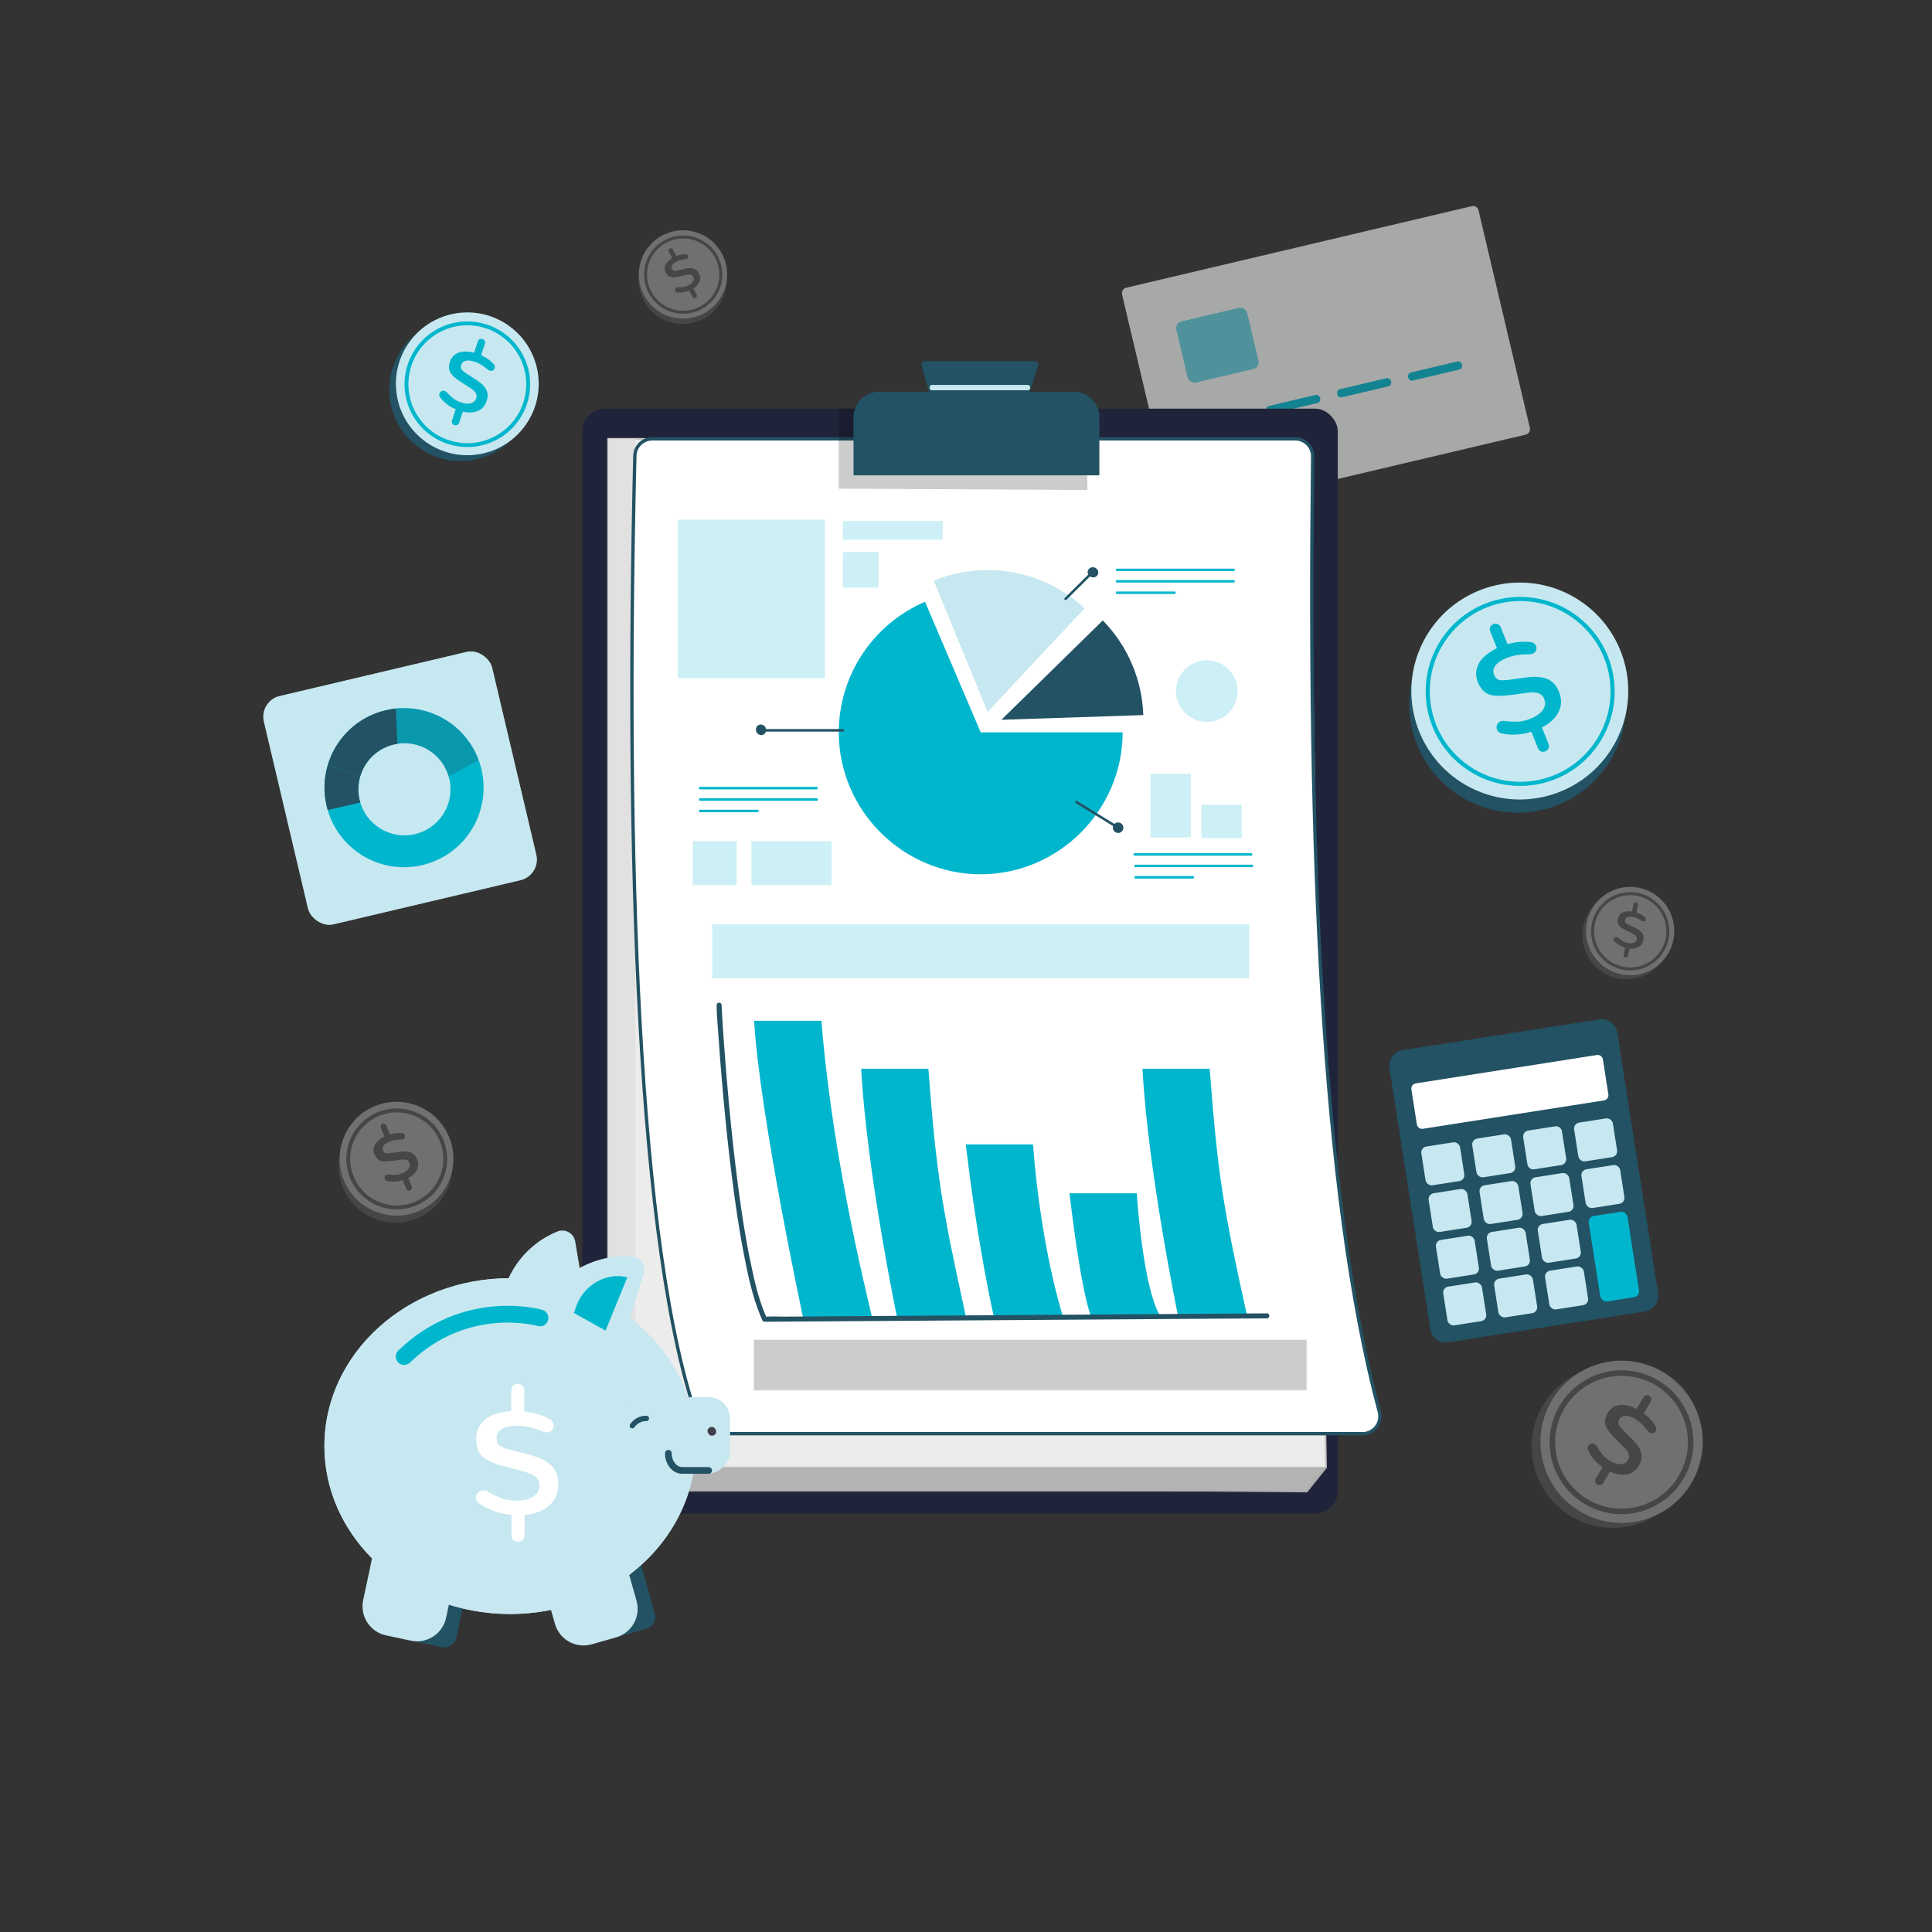 <?xml version="1.0" encoding="UTF-8"?>
<svg id="Layer_1" xmlns="http://www.w3.org/2000/svg" viewBox="0 0 1080 1080">
  <rect x="0" y="0" width="1080" height="1080" fill="#333333" stroke="none"/>
  <defs>
    <style>
      .cls-1, .cls-2, .cls-3, .cls-4, .cls-5 {
        opacity: .2;
      }

      .cls-1, .cls-6, .cls-4, .cls-7 {
        fill: #00b6cd;
      }

      .cls-1, .cls-5 {
        isolation: isolate;
      }

      .cls-2, .cls-8, .cls-9, .cls-10, .cls-11, .cls-12, .cls-13, .cls-14, .cls-15, .cls-16, .cls-5 {
        stroke-miterlimit: 10;
      }

      .cls-2, .cls-10, .cls-15, .cls-16 {
        stroke: #727373;
      }

      .cls-17 {
        opacity: .7;
      }

      .cls-17, .cls-18 {
        fill: #c7e8f0;
      }

      .cls-19 {
        fill: #20243b;
      }

      .cls-8 {
        stroke-width: 3.75px;
      }

      .cls-8, .cls-9 {
        stroke: #225264;
      }

      .cls-8, .cls-11 {
        stroke-linecap: round;
      }

      .cls-8, .cls-11, .cls-12, .cls-13 {
        fill: none;
      }

      .cls-20 {
        fill: #f1f2f2;
      }

      .cls-21 {
        fill: #727373;
      }

      .cls-9 {
        stroke-width: 1.86px;
      }

      .cls-9, .cls-22, .cls-10, .cls-15, .cls-16 {
        fill: #fff;
      }

      .cls-23 {
        opacity: .3;
      }

      .cls-23, .cls-24 {
        fill: #225264;
      }

      .cls-10 {
        stroke-width: 3.09px;
      }

      .cls-11 {
        stroke-width: 9.38px;
      }

      .cls-11, .cls-12, .cls-13 {
        stroke: #00b6cd;
      }

      .cls-12 {
        stroke-width: 2.16px;
      }

      .cls-13 {
        stroke-width: 2.3px;
      }

      .cls-25 {
        fill: #423e49;
      }

      .cls-26 {
        opacity: .61;
      }

      .cls-27 {
        opacity: .3;
      }

      .cls-28 {
        fill: #e1e1e1;
      }

      .cls-14 {
        fill: #ececec;
      }

      .cls-14, .cls-5 {
        stroke: #c4c4c4;
      }

      .cls-15 {
        stroke-width: 2.17px;
      }

      .cls-7 {
        opacity: .6;
      }

      .cls-16 {
        stroke-width: 1.68px;
      }
    </style>
  </defs>
  <g class="cls-26">
    <path class="cls-20" d="M852.9,242.95l-193.22,45.6c-1.67.39-3.34-.64-3.73-2.31l-28.72-121.67c-.39-1.67.64-3.34,2.31-3.73l193.22-45.6c1.67-.39,3.34.64,3.73,2.31l28.72,121.67c.39,1.67-.64,3.34-2.31,3.73Z"/>
    <rect class="cls-7" x="660.2" y="175.41" width="40.69" height="35.13" rx="3.83" ry="3.83" transform="translate(-26.13 161.49) rotate(-13.28)"/>
    <path class="cls-6" d="M670.92,240.78c8.58-2.03,17.17-4.05,25.75-6.08,2.92-.69,1.85-5.23-1.07-4.54-8.58,2.03-17.17,4.05-25.75,6.08-2.92.69-1.85,5.23,1.07,4.54h0Z"/>
    <path class="cls-6" d="M710.57,231.42c8.58-2.03,17.17-4.05,25.75-6.08,2.92-.69,1.85-5.23-1.07-4.54-8.58,2.03-17.17,4.05-25.75,6.08-2.92.69-1.85,5.23,1.07,4.54h0Z"/>
    <path class="cls-6" d="M750.22,222.07c8.58-2.03,17.17-4.05,25.75-6.08,2.92-.69,1.85-5.23-1.07-4.54-8.58,2.03-17.17,4.05-25.75,6.08-2.92.69-1.85,5.23,1.07,4.54h0Z"/>
    <path class="cls-6" d="M789.87,212.71c8.58-2.03,17.17-4.05,25.75-6.08,2.92-.69,1.85-5.23-1.07-4.54-8.58,2.03-17.17,4.05-25.75,6.08-2.92.69-1.85,5.23,1.07,4.54h0Z"/>
  </g>
  <rect class="cls-19" x="325.52" y="228.45" width="422.31" height="617.67" rx="12.57" ry="12.57"/>
  <polygon class="cls-14" points="358.57 245.32 339.96 245.32 339.96 830.42 730.44 833.74 741.22 820.32 731.77 268.39 358.57 245.32"/>
  <polygon class="cls-28" points="741.22 820.32 355.13 820.32 355.13 245.32 339.96 245.32 339.96 833.74 730.44 833.74 741.22 820.32"/>
  <polygon class="cls-2" points="339.96 833.74 355.13 820.32 741.22 820.32 730.44 833.74 339.96 833.74"/>
  <path class="cls-9" d="M761.66,801.44h-361.98c-4.09,0-7.75-2.55-9.14-6.4-34.52-95.21-40.99-319.98-35.65-540.24.13-5.27,4.45-9.48,9.72-9.48h359.46c5.42,0,9.78,4.43,9.72,9.85-2.65,216.89,4.52,411.86,37.27,534.07,1.65,6.16-3.02,12.21-9.4,12.21Z"/>
  <rect class="cls-5" x="421.56" y="749.08" width="308.77" height="27.96"/>
  <rect class="cls-4" x="378.94" y="290.48" width="82.22" height="88.62"/>
  <path class="cls-6" d="M448.97,736.72s-24.27-112.9-27.4-166.1h37.58c4.42,53.63,14.65,108.88,28.19,165.05l-38.36,1.05Z"/>
  <path class="cls-6" d="M501.51,736.72s-16.97-81.29-20.11-139.3h37.58c4.42,58.47,7.35,76.91,20.89,138.15l-38.36,1.15Z"/>
  <path class="cls-6" d="M658.76,736.72s-16.97-81.29-20.11-139.3h37.58c4.42,58.47,7.35,76.91,20.89,138.15l-38.36,1.15Z"/>
  <path class="cls-6" d="M555.73,736.72s-8.74-36.86-15.85-97h37.58c4.42,58.47,16.63,95.85,16.63,95.85l-38.36,1.15Z"/>
  <path class="cls-6" d="M610.24,736.72s-5.28-9.51-12.38-69.65h37.58c4.42,58.47,13.16,68.5,13.16,68.5l-38.36,1.15Z"/>
  <path class="cls-24" d="M400.6,561.87c.01,5.29.56,10.63.92,15.9.79,11.7,1.73,23.4,2.79,35.08,1.35,14.95,2.91,29.88,4.79,44.77,1.86,14.73,3.98,29.44,6.82,44.02,2.2,11.27,4.64,22.77,8.97,33.45.42,1.04.86,2.07,1.33,3.09.2.43.75.69,1.21.69,2.51-.02,5.02-.03,7.52-.05,6.82-.05,13.65-.09,20.47-.14,10.05-.07,20.1-.14,30.15-.2,12.3-.08,24.61-.17,36.91-.25,13.48-.09,26.96-.18,40.44-.27l40.66-.28c12.68-.09,25.37-.17,38.05-.26,10.68-.07,21.36-.14,32.04-.22,7.71-.05,15.42-.1,23.13-.16,3.64-.02,7.29.03,10.93-.07.16,0,.32,0,.48,0,1.8-.01,1.8-2.81,0-2.79-2.51.02-5.02.03-7.52.05-6.82.05-13.65.09-20.47.14-10.05.07-20.1.14-30.15.2-12.3.08-24.61.17-36.91.25-13.48.09-26.96.18-40.44.27-13.55.09-27.11.18-40.66.28-12.68.09-25.37.17-38.05.26-10.68.07-21.36.14-32.04.22-7.71.05-15.42.1-23.13.16-3.6.02-7.34-.25-10.93.07-.16.01-.32,0-.48,0l1.21.69c-4.54-9.86-6.92-20.81-9.12-31.38-2.96-14.26-5.14-28.68-7.03-43.12s-3.55-29.75-4.95-44.66c-1.14-12.2-2.15-24.41-3.01-36.64-.43-6.17-.83-12.35-1.13-18.52,0-.19-.01-.38-.01-.57,0-1.8-2.8-1.8-2.79,0h0Z"/>
  <rect class="cls-1" x="471.18" y="291.28" width="55.79" height="10.46"/>
  <rect class="cls-1" x="471.18" y="308.59" width="19.94" height="19.94"/>
  <path class="cls-6" d="M548.22,409.39h79.34c0,43.53-35.82,79.34-79.34,79.34s-79.34-35.82-79.34-79.34c0-31.72,19.03-60.53,48.21-72.98l31.14,72.98Z"/>
  <path class="cls-18" d="M552.11,397.99l-30.16-73.39c9.57-3.93,19.82-5.96,30.16-5.96,20.12,0,39.51,7.65,54.2,21.4l-54.2,57.94Z"/>
  <path class="cls-24" d="M559.81,402.36l56.66-55.54c6.89,7.03,12.41,15.28,16.28,24.33,3.87,9.05,6.03,18.74,6.35,28.58l-79.3,2.63Z"/>
  <path class="cls-6" d="M634.29,478.35h65.15c.9,0,.9-1.4,0-1.4h-65.15c-.9,0-.9,1.4,0,1.4h0Z"/>
  <path class="cls-6" d="M634.76,484.74h65.15c.9,0,.9-1.4,0-1.4h-65.15c-.9,0-.9,1.4,0,1.4h0Z"/>
  <path class="cls-6" d="M634.76,491.12h32.11c.9,0,.9-1.4,0-1.4h-32.11c-.9,0-.9,1.4,0,1.4h0Z"/>
  <path class="cls-6" d="M624.41,319.26h65.15c.9,0,.9-1.4,0-1.4h-65.15c-.9,0-.9,1.4,0,1.4h0Z"/>
  <path class="cls-6" d="M624.41,325.65h65.15c.9,0,.9-1.4,0-1.4h-65.15c-.9,0-.9,1.4,0,1.4h0Z"/>
  <path class="cls-6" d="M624.41,332.04h32.11c.9,0,.9-1.4,0-1.4h-32.11c-.9,0-.9,1.4,0,1.4h0Z"/>
  <path class="cls-6" d="M391.36,441.26h65.15c.9,0,.9-1.4,0-1.4h-65.15c-.9,0-.9,1.4,0,1.4h0Z"/>
  <path class="cls-6" d="M391.36,447.65h65.15c.9,0,.9-1.4,0-1.4h-65.15c-.9,0-.9,1.4,0,1.4h0Z"/>
  <path class="cls-6" d="M391.36,454.04h32.11c.9,0,.9-1.4,0-1.4h-32.11c-.9,0-.9,1.4,0,1.4h0Z"/>
  <path class="cls-24" d="M601.4,448.97c7.76,4.78,15.52,9.55,23.28,14.33.77.47,1.47-.74.7-1.21-7.76-4.78-15.52-9.55-23.28-14.33-.77-.47-1.47.74-.7,1.21h0Z"/>
  <path class="cls-24" d="M627.97,462.69c0,1.62-1.32,2.94-2.94,2.94s-2.94-1.32-2.94-2.94,1.32-2.94,2.94-2.94,2.94,1.32,2.94,2.94Z"/>
  <path class="cls-24" d="M596.15,335.28c4.1-4.06,8.19-8.13,12.29-12.19.59-.58,1.18-1.17,1.77-1.75.64-.63-.35-1.62-.99-.99-4.1,4.06-8.19,8.13-12.29,12.19-.59.58-1.18,1.17-1.77,1.75-.64.63.35,1.62.99.99h0Z"/>
  <path class="cls-24" d="M611.7,317.19c1.59.42,2.56,1.99,2.16,3.5-.4,1.51-2.01,2.4-3.61,1.98-1.59-.42-2.56-1.99-2.16-3.5s2.01-2.4,3.61-1.98Z"/>
  <path class="cls-24" d="M471.18,407.55h-44.22c-.9,0-.9,1.4,0,1.4h44.22c.9,0,.9-1.4,0-1.4h0Z"/>
  <path class="cls-24" d="M422.95,409.35c-.81-1.44-.35-3.22,1.01-3.99s3.13-.22,3.93,1.22c.81,1.44.35,3.22-1.01,3.99s-3.13.22-3.93-1.22Z"/>
  <rect class="cls-1" x="398.15" y="516.73" width="300.14" height="30.17"/>
  <rect class="cls-1" x="643.13" y="432.5" width="22.53" height="35.65"/>
  <rect class="cls-1" x="671.61" y="449.88" width="22.53" height="18.62"/>
  <rect class="cls-1" x="387.26" y="470.23" width="24.54" height="24.54"/>
  <rect class="cls-1" x="420.05" y="470.23" width="44.78" height="24.54"/>
  <circle class="cls-1" cx="674.59" cy="386.26" r="17.22" transform="translate(143.14 953.57) rotate(-76.66)"/>
  <polygon class="cls-3" points="468.86 228.45 468.86 273.15 607.94 273.92 607.72 265.71 540.95 226.25 468.86 228.45"/>
  <path class="cls-24" d="M491.28,219.01h109.09c7.82,0,14.17,6.35,14.17,14.17v32.54h-137.42v-32.54c0-7.82,6.35-14.17,14.17-14.17Z"/>
  <path class="cls-24" d="M520.41,222.68l-5.23-18.1c-.38-1.33.54-2.68,1.83-2.68h61.49c1.32,0,2.25,1.41,1.81,2.75l-6.16,18.95c-.27.84-1.01,1.4-1.84,1.38l-50.11-.85c-.83-.01-1.56-.6-1.8-1.45Z"/>
  <path class="cls-18" d="M521.07,218.17h53.39c1.93,0,1.93-3,0-3h-53.39c-1.93,0-1.93,3,0,3h0Z"/>
  <g>
    <rect class="cls-18" x="158.11" y="375.02" width="131.08" height="131.08" rx="11.83" ry="11.83" transform="translate(-95.22 63.16) rotate(-13.28)"/>
    <rect class="cls-17" x="158.11" y="375.02" width="131.08" height="131.08" rx="11.83" ry="11.83" transform="translate(-95.22 63.16) rotate(-13.28)"/>
  </g>
  <g>
    <path class="cls-6" d="M215.64,397.03c-23.9,5.64-38.71,29.59-33.07,53.5,5.64,23.9,29.59,38.71,53.5,33.07,23.9-5.64,38.71-29.59,33.07-53.5-5.64-23.9-29.59-38.71-53.5-33.07ZM231.99,466.29c-13.84,3.27-27.71-5.31-30.98-19.15s5.31-27.71,19.15-30.98c13.84-3.27,27.71,5.31,30.98,19.15s-5.31,27.71-19.15,30.98Z"/>
    <g>
      <path class="cls-23" d="M221.38,396.08l.73,19.71s0,0,0,0c12.73-1.99,25.07,5.8,28.68,18.24,4.53-2.39,10.98-5.96,16.74-9.19-7.01-18.96-26.07-30.82-46.16-28.77Z"/>
      <path class="cls-24" d="M215.64,397.03c-16.09,3.8-28.04,15.89-32.43,30.68l18.1,6.44c2.49-8.66,9.45-15.77,18.84-17.98.65-.15,1.3-.27,1.95-.37,0,0,0,0,0,0l-.73-19.71c-1.91.2-3.83.5-5.74.95Z"/>
      <path class="cls-24" d="M182.57,450.53c.18.77.38,1.52.6,2.27,6.14-1.45,14.04-3.24,18.24-4.18-.15-.49-.28-.98-.4-1.48-1.05-4.45-.87-8.9.31-13l-18.1-6.44c-2.13,7.18-2.48,15-.64,22.82Z"/>
    </g>
  </g>
  <g>
    <path class="cls-18" d="M280.66,747.1l49.58-1.07-8.69-52.04c-.77-4.62-5.64-7.34-9.98-5.58-1.98.81-3.89,1.73-5.73,2.76-19.26,10.79-30.1,33.24-25.18,55.94h0Z"/>
    <path class="cls-24" d="M325.95,864.31h23.08c9.16,0,16.59,7.44,16.59,16.59v23.91c0,3.8-3.09,6.89-6.89,6.89h-42.49c-3.8,0-6.89-3.09-6.89-6.89v-23.91c0-9.16,7.44-16.59,16.59-16.59Z" transform="translate(-424.99 1454.66) rotate(-105.81)"/>
    <path class="cls-24" d="M224.81,866.08h23.08c9.16,0,16.59,7.44,16.59,16.59v23.91c0,3.8-3.09,6.89-6.89,6.89h-42.49c-3.8,0-6.89-3.09-6.89-6.89v-23.91c0-9.16,7.44-16.59,16.59-16.59Z" transform="translate(-683.1 936.43) rotate(-78.03)"/>
    <rect class="cls-18" x="356.33" y="771.91" width="42.67" height="60.94" rx="11.97" ry="11.97" transform="translate(-425.4 1178.6) rotate(-89.9)"/>
    <path class="cls-18" d="M389.23,781.07h-4.8c-12.93-38.45-52.39-66.47-99.13-66.55-57.31-.1-103.85,41.84-103.95,93.67-.04,24.18,10.04,46.25,26.62,62.92l-4.96,23.4c-1.9,8.97,3.83,17.77,12.79,19.68l13.9,2.95c8.97,1.9,17.77-3.83,19.68-12.79l1.56-7.36c10.66,3.37,22.1,5.23,34.03,5.25,7.92.01,15.62-.8,23.03-2.31l2.21,7.81c2.5,8.82,11.67,13.94,20.49,11.45l13.67-3.87c8.82-2.5,13.94-11.67,11.45-20.49l-4.09-14.45c18.62-14.1,31.69-34,35.8-56.64h1.64c6.61.01,11.98-5.33,11.99-11.94l.03-18.74c.01-6.61-5.34-11.98-11.94-11.99Z"/>
    <path class="cls-18" d="M352.02,736.66l7.79-24.55c1.43-4.49-1.63-9.23-6.33-9.65-.03,0-.06,0-.09,0-15.55-1.31-30.56,4.58-41.11,15.34-8.61-2.11-17.65-3.26-26.99-3.27-57.31-.1-103.85,41.84-103.95,93.67-.09,51.84,46.3,93.94,103.61,94.04,57.31.1,103.85-41.84,103.95-93.67.05-28.83-14.29-54.65-36.89-71.9Z"/>
    <path class="cls-6" d="M320.77,733.92l17.73,9.91,12.17-29.8h0c-10.79-2.87-25.24,3.22-29.45,19.08l-.44.81Z"/>
    <path class="cls-18" d="M358.07,794.69h0c2.38-1.91,2.78-5.42.87-7.8h0c-1.91-2.38-5.42-2.78-7.8-.87h0c-2.38,1.91-2.78,5.42-.87,7.8h0c1.91,2.38,5.42,2.78,7.8.87Z"/>
    <path class="cls-24" d="M353.97,798.39c-.41.15-.89.12-1.3-.13-.7-.43-.92-1.35-.48-2.05.12-.2,3.11-4.92,9.2-4.79.82.02,1.47.7,1.46,1.52-.02.82-.7,1.48-1.52,1.46-4.4-.1-6.58,3.34-6.6,3.38-.18.29-.45.5-.75.61Z"/>
    <path class="cls-18" d="M339.17,786.9c.88-.33,1.41-1.25,1.99-2.08.56-.86,1.15-1.7,1.7-2.41.55-.71,1.22-1.49,1.91-2.24.66-.77,1.42-1.51,1.52-2.45.11-.89-.73-1.96-2.56-2.25-1.76-.3-4.47.4-6.29,2.73-1.8,2.35-1.81,5.15-1.08,6.78.73,1.7,1.97,2.25,2.81,1.92Z"/>
    <path class="cls-25" d="M397.85,797.67h.19c1.22,0,2.2.99,2.2,2.2v.52c0,1.22-.99,2.2-2.2,2.2h-.19c-1.22,0-2.21-.99-2.21-2.21v-.52c0-1.22.99-2.21,2.21-2.21Z" transform="translate(-346.4 305.64) rotate(-29.96)"/>
    <path class="cls-8" d="M396.13,822l-14.77-.03c-4.29,0-7.75-4.3-7.75-9.59h0"/>
    <path class="cls-11" d="M301.84,736.73s-41.07-11.98-75.92,21.58"/>
    <path class="cls-22" d="M285.96,846.79c-3.67-.32-7.07-1.06-10.17-2.23-3.11-1.16-5.73-2.5-7.85-4.01-1.23-.91-1.84-2.04-1.84-3.39,0-1.09.4-2.03,1.17-2.83s1.74-1.2,2.91-1.19c.9,0,1.82.27,2.75.8,2.36,1.4,4.79,2.56,7.29,3.48,2.51.92,5.32,1.38,8.43,1.4,1.16,0,2.27-.05,3.32-.18,1.05-.13,2.07-.33,3.04-.63.98-.29,1.86-.67,2.65-1.14.79-.46,1.48-.99,2.06-1.59.58-.6,1.04-1.32,1.36-2.16s.49-1.77.49-2.78c.01-1.88-.66-3.43-2-4.65-1.34-1.23-3.48-2.22-6.4-2.99l-9.27-2.42c-1.84-.5-3.35-.93-4.55-1.29-1.2-.36-2.48-.81-3.85-1.35-1.37-.53-2.48-1.07-3.34-1.6-.86-.53-1.71-1.18-2.55-1.96s-1.49-1.62-1.95-2.54c-.46-.92-.83-1.99-1.11-3.21-.27-1.22-.41-2.58-.4-4.08,0-1.39.18-2.7.53-3.94s.83-2.35,1.45-3.34c.62-.99,1.38-1.91,2.27-2.74.89-.84,1.89-1.57,3-2.21,1.11-.63,2.32-1.17,3.64-1.61,1.32-.44,2.7-.8,4.14-1.07s2.98-.46,4.59-.56l.07-11.54c0-1.16.36-2.06,1.06-2.69.7-.63,1.53-.95,2.51-.94s1.84.34,2.58,1c.75.66,1.12,1.55,1.11,2.68l-.07,11.65c1.95.2,3.86.55,5.73,1.05,1.87.5,3.41,1,4.61,1.49,1.2.49,2.36,1.03,3.48,1.6,1.8.87,2.69,2.19,2.68,3.95,0,.38-.06.75-.18,1.12-.11.37-.29.71-.51,1.01s-.48.57-.76.81c-.28.24-.63.43-1.04.56-.41.13-.85.19-1.3.19-.23,0-.44-.02-.65-.06-.21-.04-.43-.09-.67-.14-.24-.06-.48-.12-.7-.2-.04,0-.52-.18-1.46-.54-.94-.36-1.61-.62-2.02-.77-.41-.15-1.14-.38-2.19-.69-1.05-.31-1.96-.54-2.73-.69s-1.7-.3-2.78-.44c-1.09-.14-2.16-.21-3.21-.22-2.18-.01-4.11.19-5.8.61-1.69.42-3.1,1.15-4.23,2.2-1.13,1.04-1.7,2.37-1.71,3.99-.01,2.03.56,3.48,1.72,4.37s3.5,1.77,7.02,2.66l9.1,2.3c5.88,1.5,10.13,3.55,12.74,6.15,2.61,2.6,3.9,6.06,3.88,10.38-.03,5.14-1.75,9.16-5.16,12.07-3.41,2.91-7.95,4.62-13.62,5.15l-.07,11.37c0,1.13-.39,2.01-1.14,2.67s-1.64.98-2.65.97c-.6,0-1.16-.14-1.69-.4-.52-.27-.96-.68-1.31-1.25s-.53-1.24-.52-2.03l.07-11.37Z"/>
  </g>
  <path class="cls-24" d="M893.89,569.85l-109.91,17.22c-4.76.75-8.01,5.21-7.27,9.96l22.85,145.89c.76,4.86,5.32,8.19,10.18,7.42l109.73-17.19c4.86-.76,8.19-5.32,7.42-10.18l-22.83-145.7c-.76-4.86-5.32-8.19-10.18-7.42Z"/>
  <path class="cls-22" d="M892.66,589.76l-101.23,15.86c-1.61.25-2.71,1.76-2.46,3.37l3.06,19.55c.25,1.61,1.76,2.71,3.37,2.46l101.23-15.86c1.61-.25,2.71-1.76,2.46-3.37l-3.06-19.55c-.25-1.61-1.76-2.71-3.37-2.46Z"/>
  <rect class="cls-18" x="795.61" y="639.55" width="21.92" height="21.92" rx="3.34" ry="3.34" transform="translate(-90.96 132.68) rotate(-8.9)"/>
  <rect class="cls-18" x="824.08" y="635.09" width="21.92" height="21.92" rx="3.34" ry="3.34" transform="translate(-89.93 137.03) rotate(-8.9)"/>
  <path class="cls-18" d="M855.89,630.63h15.24c1.84,0,3.34,1.5,3.34,3.34v15.24c0,1.84-1.5,3.34-3.34,3.34h-15.24c-1.84,0-3.34-1.5-3.34-3.34v-15.24c0-1.84,1.5-3.34,3.34-3.34Z" transform="translate(-88.89 141.37) rotate(-8.9)"/>
  <rect class="cls-18" x="881.02" y="626.17" width="21.92" height="21.92" rx="3.34" ry="3.34" transform="translate(-87.86 145.74) rotate(-8.9)"/>
  <rect class="cls-18" x="799.7" y="665.66" width="21.92" height="21.92" rx="3.34" ry="3.34" transform="translate(-94.96 133.62) rotate(-8.9)"/>
  <rect class="cls-18" x="828.17" y="661.2" width="21.92" height="21.92" rx="3.34" ry="3.34" transform="translate(-93.92 137.98) rotate(-8.9)"/>
  <rect class="cls-18" x="856.64" y="656.74" width="21.92" height="21.92" rx="3.34" ry="3.34" transform="translate(-92.89 142.33) rotate(-8.9)"/>
  <rect class="cls-18" x="885.11" y="652.27" width="21.92" height="21.92" rx="3.34" ry="3.34" transform="translate(-91.85 146.67) rotate(-8.9)"/>
  <rect class="cls-18" x="803.78" y="691.76" width="21.92" height="21.92" rx="3.34" ry="3.34" transform="translate(-98.95 134.57) rotate(-8.9)"/>
  <rect class="cls-18" x="832.26" y="687.3" width="21.92" height="21.92" rx="3.34" ry="3.34" transform="translate(-97.91 138.92) rotate(-8.9)"/>
  <rect class="cls-18" x="860.73" y="682.84" width="21.92" height="21.92" rx="3.34" ry="3.34" transform="translate(-96.88 143.28) rotate(-8.9)"/>
  <rect class="cls-6" x="891.24" y="678.22" width="21.92" height="48.34" rx="3.34" ry="3.34" transform="translate(-97.84 148.1) rotate(-8.9)"/>
  <rect class="cls-18" x="807.87" y="717.86" width="21.92" height="21.92" rx="3.34" ry="3.34" transform="translate(-102.94 135.52) rotate(-8.9)"/>
  <rect class="cls-18" x="836.34" y="713.4" width="21.92" height="21.92" rx="3.34" ry="3.34" transform="translate(-101.9 139.87) rotate(-8.9)"/>
  <rect class="cls-18" x="864.81" y="708.94" width="21.92" height="21.92" rx="3.34" ry="3.34" transform="translate(-100.87 144.22) rotate(-8.9)"/>
  <g>
    <circle class="cls-24" cx="848.4" cy="393.64" r="60.63" transform="translate(-66.78 200.8) rotate(-12.99)"/>
    <circle class="cls-18" cx="849.53" cy="386.23" r="60.63" transform="translate(121.7 970.3) rotate(-63.19)"/>
    <circle class="cls-13" cx="849.76" cy="386.47" r="51.67" transform="translate(43.66 857.27) rotate(-54.74)"/>
    <path class="cls-6" d="M856.03,409.08c-3.07.95-6.05,1.47-8.93,1.55-2.89.08-5.44-.13-7.65-.65-1.29-.33-2.16-1.04-2.6-2.13-.35-.88-.35-1.77.01-2.67.36-.9,1.01-1.54,1.95-1.92.73-.29,1.56-.38,2.48-.26,2.36.36,4.7.49,7.02.4,2.32-.09,4.74-.64,7.26-1.64.94-.38,1.81-.79,2.62-1.24.81-.45,1.56-.95,2.25-1.51s1.28-1.16,1.76-1.79c.48-.63.86-1.29,1.14-1.96.28-.67.41-1.4.39-2.19-.02-.79-.19-1.59-.52-2.41-.61-1.52-1.66-2.55-3.14-3.1-1.49-.55-3.53-.65-6.14-.31l-8.27,1.1c-1.64.2-3.01.35-4.09.45-1.09.1-2.27.16-3.54.18-1.28.02-2.35-.04-3.22-.19s-1.77-.39-2.7-.74-1.74-.82-2.41-1.41c-.68-.59-1.33-1.33-1.95-2.23-.62-.89-1.18-1.95-1.66-3.16-.45-1.12-.74-2.24-.87-3.35-.13-1.11-.1-2.17.07-3.17.18-1,.49-1.99.93-2.96s1-1.89,1.69-2.76,1.49-1.71,2.4-2.5c.92-.79,1.91-1.53,2.99-2.23,1.08-.7,2.25-1.35,3.51-1.96l-3.74-9.32c-.38-.94-.39-1.78-.03-2.52.35-.74.93-1.27,1.71-1.58.79-.32,1.59-.33,2.41-.04.82.29,1.41.89,1.78,1.8l3.78,9.41c1.64-.48,3.29-.83,4.97-1.04,1.67-.21,3.08-.32,4.2-.31,1.13,0,2.24.05,3.33.14,1.74.11,2.89.88,3.46,2.31.12.3.2.62.23.96.03.34,0,.67-.08.98-.08.32-.2.62-.35.91-.15.29-.37.55-.66.79-.29.24-.62.43-.98.58-.18.07-.36.13-.54.16-.18.04-.38.07-.59.11-.22.03-.43.06-.63.07-.03.01-.48.03-1.36.04-.87.02-1.5.03-1.88.04-.38.01-1.05.07-1.99.17-.95.1-1.75.21-2.42.34-.67.13-1.47.32-2.39.56-.92.25-1.81.54-2.66.88-1.76.71-3.25,1.51-4.47,2.4-1.22.9-2.12,1.95-2.69,3.16-.57,1.21-.59,2.47-.07,3.78.66,1.64,1.6,2.62,2.82,2.96,1.23.34,3.4.28,6.53-.17l8.1-1.14c5.23-.73,9.33-.47,12.29.77,2.96,1.24,5.14,3.6,6.54,7.09,1.67,4.15,1.6,7.96-.19,11.43-1.8,3.47-4.89,6.34-9.29,8.63l3.68,9.19c.36.91.35,1.75-.04,2.52-.39.77-1,1.32-1.82,1.65-.49.19-.98.27-1.49.23-.51-.04-1-.23-1.47-.57-.47-.34-.83-.83-1.09-1.46l-3.68-9.19Z"/>
  </g>
  <g>
    <circle class="cls-24" cx="257.5" cy="217.81" r="39.91" transform="translate(-60.53 105.54) rotate(-20.78)"/>
    <circle class="cls-18" cx="261.22" cy="214.57" r="39.91" transform="translate(-24.95 34.62) rotate(-7.24)"/>
    <path class="cls-12" d="M279.3,243.62c-15.92,9.97-36.92,5.15-46.89-10.77-9.97-15.92-5.15-36.92,10.77-46.89,15.92-9.97,36.92-5.15,46.89,10.77,9.97,15.92,5.15,36.92-10.77,46.89Z"/>
    <path class="cls-6" d="M254.75,228.81c-1.94-.83-3.66-1.84-5.14-3.03-1.49-1.19-2.67-2.38-3.56-3.59-.51-.71-.64-1.44-.4-2.17.2-.59.58-1.04,1.14-1.34.56-.3,1.16-.34,1.8-.13.49.16.94.47,1.36.93,1.03,1.18,2.15,2.25,3.35,3.19,1.2.95,2.65,1.7,4.34,2.27.63.21,1.25.38,1.84.5.59.12,1.18.19,1.77.2s1.13-.04,1.65-.15c.51-.11.98-.28,1.41-.5s.8-.53,1.13-.93c.33-.4.58-.88.77-1.43.34-1.02.25-1.98-.26-2.89s-1.5-1.83-2.95-2.77l-4.62-2.97c-.91-.6-1.66-1.1-2.25-1.52s-1.21-.88-1.86-1.42c-.65-.53-1.16-1.02-1.53-1.46-.37-.44-.72-.95-1.04-1.52-.32-.57-.52-1.15-.61-1.73-.09-.58-.1-1.23-.03-1.95.07-.71.24-1.48.51-2.3.25-.75.58-1.44.99-2.05.41-.61.87-1.13,1.39-1.56.52-.43,1.09-.79,1.72-1.09s1.31-.52,2.03-.67c.72-.15,1.47-.22,2.27-.23s1.61.05,2.45.15c.84.11,1.7.28,2.6.51l2.09-6.27c.21-.63.56-1.06,1.06-1.28.49-.22,1-.24,1.54-.07.53.18.94.51,1.23,1.01.29.49.33,1.05.13,1.66l-2.12,6.33c1.03.46,2.01.99,2.94,1.59s1.68,1.15,2.24,1.63c.56.48,1.1.98,1.61,1.49.82.8,1.07,1.67.75,2.63-.07.2-.17.4-.3.58-.13.18-.28.34-.46.46-.18.12-.36.22-.56.31-.2.08-.42.12-.67.12-.25,0-.49-.05-.74-.13-.12-.04-.24-.09-.34-.15s-.22-.12-.34-.2c-.12-.07-.24-.15-.35-.23-.02,0-.25-.19-.7-.56-.45-.36-.77-.62-.96-.78-.2-.16-.55-.41-1.07-.77-.52-.35-.97-.64-1.36-.86-.39-.22-.87-.47-1.44-.74-.57-.27-1.14-.5-1.71-.69-1.18-.39-2.27-.63-3.27-.7-1-.07-1.9.08-2.7.44-.8.37-1.35.99-1.64,1.87-.37,1.1-.32,2,.16,2.69.47.69,1.59,1.59,3.35,2.7l4.55,2.88c2.94,1.87,4.88,3.74,5.84,5.62.96,1.88,1.05,4,.26,6.35-.93,2.79-2.59,4.68-4.97,5.65-2.38.97-5.16,1.1-8.34.38l-2.06,6.18c-.2.61-.57,1.03-1.1,1.25-.53.22-1.07.24-1.62.06-.33-.11-.61-.28-.85-.52-.24-.24-.4-.54-.49-.91-.09-.37-.07-.77.08-1.2l2.06-6.18Z"/>
  </g>
  <g class="cls-27">
    <circle class="cls-21" cx="909.22" cy="522.73" r="24.69" transform="translate(-137.17 593.45) rotate(-33.76)"/>
    <path class="cls-22" d="M926.78,539.66c-10.6,8.57-26.15,6.92-34.72-3.68-8.57-10.6-6.92-26.15,3.68-34.72,10.6-8.57,26.15-6.92,34.72,3.68,8.57,10.6,6.92,26.15-3.68,34.72Z"/>
    <path class="cls-16" d="M924.52,536.96c-9.04,7.31-22.29,5.9-29.59-3.14-7.31-9.04-5.9-22.29,3.14-29.59,9.04-7.31,22.29-5.9,29.59,3.14,7.31,9.04,5.9,22.29-3.14,29.59Z"/>
    <path class="cls-21" d="M908.35,529.69c-1.26-.37-2.38-.86-3.38-1.48-1-.62-1.82-1.27-2.45-1.94-.37-.4-.5-.84-.4-1.31.08-.38.28-.68.6-.91.32-.23.69-.3,1.09-.21.31.06.61.22.9.47.72.65,1.49,1.22,2.3,1.71.81.49,1.75.85,2.84,1.07.4.08.79.14,1.17.17.37.03.74.03,1.1,0,.36-.03.69-.11,1-.21.31-.11.58-.24.83-.41.24-.17.45-.39.62-.66.17-.27.29-.58.36-.93.13-.65,0-1.24-.37-1.76-.38-.52-1.05-1.01-2.02-1.48l-3.06-1.48c-.6-.3-1.1-.56-1.49-.76-.39-.21-.81-.45-1.25-.73s-.79-.54-1.05-.79c-.26-.24-.51-.53-.75-.86s-.41-.67-.5-1.02c-.1-.35-.15-.75-.16-1.19-.01-.44.04-.93.14-1.45.1-.48.25-.93.46-1.33.21-.41.45-.76.74-1.06.29-.3.61-.57.98-.8.37-.23.76-.42,1.19-.56.43-.14.89-.25,1.38-.31.49-.06.99-.09,1.51-.09.52,0,1.07.05,1.64.12l.82-4.01c.08-.4.27-.69.55-.86.29-.17.6-.22.94-.15.34.07.62.24.83.53.21.28.28.62.2,1.01l-.83,4.05c.66.2,1.3.46,1.92.76.62.3,1.12.58,1.5.84.38.25.75.52,1.1.8.56.43.78.95.66,1.56-.03.13-.07.26-.14.38s-.15.23-.25.32-.21.16-.32.23c-.12.06-.25.11-.4.12-.15.02-.31,0-.46-.02-.08-.02-.15-.04-.22-.07-.07-.03-.14-.06-.22-.1-.08-.04-.16-.08-.23-.12-.01,0-.17-.1-.47-.29s-.52-.33-.65-.41-.37-.21-.71-.39c-.34-.18-.64-.32-.9-.43-.26-.11-.57-.22-.94-.34s-.74-.22-1.1-.3c-.76-.15-1.44-.22-2.06-.19-.62.03-1.16.19-1.62.47-.47.28-.76.71-.87,1.27-.14.7-.05,1.25.3,1.64.34.39,1.09.86,2.26,1.41l3.01,1.43c1.94.93,3.28,1.93,4.01,3.02.73,1.09.94,2.38.63,3.88-.37,1.79-1.24,3.07-2.63,3.84-1.39.77-3.09,1.06-5.09.85l-.81,3.95c-.08.39-.27.67-.58.85-.31.17-.64.23-.99.15-.21-.04-.39-.13-.56-.26-.16-.13-.29-.3-.37-.52s-.1-.47-.04-.74l.81-3.95Z"/>
  </g>
  <g class="cls-27">
    <circle class="cls-21" cx="901.57" cy="808.66" r="45.35" transform="translate(-174.86 253.63) rotate(-14.61)"/>
    <path class="cls-22" d="M921.84,848.63c-23.56,8.48-49.55-3.74-58.03-27.31-8.48-23.56,3.74-49.55,27.31-58.03,23.56-8.48,49.55,3.74,58.03,27.31,8.48,23.57-3.74,49.55-27.31,58.03Z"/>
    <path class="cls-10" d="M919.54,842.58c-20.08,7.23-42.23-3.19-49.46-23.27-7.23-20.08,3.19-42.23,23.27-49.46,20.08-7.23,42.23,3.19,49.46,23.27,7.23,20.08-3.19,42.23-23.27,49.46Z"/>
    <path class="cls-21" d="M895.86,820.21c-1.96-1.39-3.62-2.93-4.98-4.6-1.36-1.68-2.39-3.29-3.09-4.84-.39-.92-.37-1.75.08-2.51.36-.61.89-1.01,1.59-1.21.7-.2,1.37-.1,2.03.29.5.3.93.75,1.28,1.36.86,1.56,1.85,3.02,2.95,4.36,1.11,1.34,2.53,2.53,4.28,3.56.65.39,1.29.72,1.92.99.63.28,1.27.49,1.92.65.65.16,1.27.23,1.86.23.6,0,1.16-.07,1.68-.21.53-.14,1.02-.4,1.48-.76.46-.37.86-.83,1.19-1.4.62-1.05.76-2.14.41-3.27-.35-1.13-1.22-2.39-2.61-3.79l-4.41-4.41c-.87-.88-1.58-1.63-2.13-2.23-.55-.6-1.13-1.27-1.72-2.02-.59-.75-1.04-1.42-1.35-2-.31-.58-.57-1.23-.79-1.94s-.3-1.4-.26-2.07c.04-.67.19-1.39.44-2.17.25-.78.62-1.58,1.12-2.42.46-.78.99-1.46,1.59-2.04.6-.58,1.24-1.05,1.92-1.4.68-.35,1.4-.62,2.18-.79.77-.18,1.58-.26,2.41-.25.83.01,1.69.11,2.58.29.89.18,1.78.44,2.68.76.9.32,1.82.72,2.76,1.2l3.84-6.46c.39-.65.88-1.04,1.48-1.17.6-.13,1.17-.03,1.72.3.55.32.92.8,1.12,1.41.2.62.12,1.24-.26,1.87l-3.88,6.52c1.03.75,1.99,1.58,2.88,2.48.89.9,1.59,1.68,2.1,2.36.51.67.99,1.35,1.43,2.04.72,1.08.79,2.12.2,3.1-.13.21-.28.4-.47.57s-.39.31-.62.4-.46.16-.7.2c-.24.04-.5.03-.77-.03-.27-.06-.54-.17-.79-.32-.13-.07-.24-.16-.34-.25-.1-.09-.21-.19-.33-.3-.12-.11-.23-.23-.33-.34-.02-.01-.23-.27-.64-.79s-.7-.88-.88-1.1-.52-.59-1-1.11c-.49-.52-.92-.95-1.3-1.29-.38-.34-.85-.73-1.42-1.16s-1.14-.83-1.73-1.18c-1.22-.72-2.37-1.25-3.46-1.57-1.09-.32-2.12-.37-3.1-.16-.98.21-1.74.77-2.28,1.68-.67,1.13-.83,2.14-.47,3.02.36.88,1.38,2.15,3.07,3.81l4.36,4.29c2.81,2.78,4.52,5.33,5.13,7.65.61,2.32.2,4.69-1.24,7.11-1.71,2.88-4,4.57-6.88,5.08-2.87.51-5.99-.02-9.35-1.59l-3.78,6.36c-.37.63-.88,1-1.52,1.12-.64.12-1.24,0-1.81-.33-.34-.2-.61-.46-.81-.78-.21-.32-.32-.7-.33-1.13s.11-.87.37-1.31l3.78-6.36Z"/>
  </g>
  <g class="cls-27">
    <circle class="cls-21" cx="381.62" cy="156.46" r="24.69" transform="translate(118.07 473.73) rotate(-72.58)"/>
    <path class="cls-22" d="M405.92,158.65c-2.89,13.33-16.03,21.79-29.36,18.9-13.33-2.89-21.79-16.03-18.9-29.36,2.89-13.33,16.03-21.79,29.36-18.9,13.33,2.89,21.79,16.04,18.9,29.36Z"/>
    <path class="cls-16" d="M402.46,157.96c-2.46,11.36-13.67,18.57-25.02,16.11-11.36-2.46-18.57-13.67-16.11-25.02,2.46-11.36,13.67-18.57,25.03-16.11,11.36,2.46,18.57,13.67,16.11,25.03Z"/>
    <path class="cls-21" d="M385.3,162.43c-1.21.5-2.4.83-3.56.97-1.17.14-2.21.15-3.13.03-.54-.08-.91-.34-1.13-.76-.18-.34-.21-.7-.1-1.08.11-.38.35-.66.72-.85.28-.15.62-.21,1-.2.97.05,1.92.02,2.86-.11.94-.12,1.9-.44,2.88-.94.37-.19.7-.39,1.01-.6.31-.21.59-.44.85-.7.26-.25.47-.52.65-.79.17-.28.3-.56.39-.84.09-.28.11-.58.07-.9-.04-.32-.14-.64-.3-.96-.3-.59-.77-.97-1.39-1.13-.62-.17-1.46-.13-2.5.11l-3.31.76c-.66.14-1.21.26-1.64.34-.44.08-.91.15-1.43.21s-.95.07-1.31.05c-.36-.03-.73-.09-1.12-.2s-.73-.27-1.03-.48c-.3-.21-.59-.49-.88-.83-.29-.34-.55-.74-.8-1.22-.23-.44-.39-.88-.48-1.32-.09-.45-.12-.87-.09-1.29.03-.41.12-.83.26-1.23.14-.41.33-.8.58-1.18.25-.38.54-.75.88-1.1.34-.36.72-.69,1.13-1.02.41-.32.86-.63,1.35-.93l-1.87-3.64c-.19-.37-.23-.71-.11-1.02.12-.31.33-.55.63-.71.31-.16.63-.19.98-.11.34.09.61.31.79.66l1.89,3.67c.65-.26,1.3-.46,1.97-.61.67-.15,1.23-.25,1.69-.29.46-.04.91-.06,1.36-.07.71-.02,1.2.25,1.49.8.06.12.1.25.13.38s.03.27,0,.4-.06.26-.11.38c-.05.12-.13.24-.24.35-.11.11-.23.2-.38.27-.07.04-.14.07-.21.09-.07.02-.15.04-.24.07-.09.02-.17.04-.25.05-.01,0-.19.03-.55.07s-.61.07-.76.09-.42.07-.8.14c-.38.08-.7.15-.97.23-.27.08-.58.18-.95.32s-.71.29-1.04.46c-.69.35-1.26.73-1.72,1.14-.46.41-.79.87-.97,1.39-.18.51-.15,1.03.12,1.53.33.64.75,1,1.26,1.09.51.09,1.39-.02,2.64-.32l3.24-.77c2.09-.49,3.77-.55,5.01-.16,1.25.39,2.22,1.26,2.92,2.63.83,1.62.95,3.17.36,4.64-.6,1.47-1.74,2.76-3.44,3.86l1.84,3.58c.18.35.21.7.08,1.03-.13.33-.35.58-.67.74-.19.1-.39.15-.6.15-.21,0-.41-.06-.62-.18s-.37-.3-.5-.55l-1.84-3.58Z"/>
  </g>
  <g class="cls-27">
    <circle class="cls-21" cx="221.1" cy="651.62" r="31.81" transform="translate(-465.55 606.81) rotate(-67.52)"/>
    <path class="cls-22" d="M252.03,657.18c-5.22,16.77-23.05,26.14-39.82,20.92-16.77-5.22-26.14-23.05-20.92-39.82,5.22-16.77,23.05-26.14,39.82-20.92,16.77,5.22,26.14,23.05,20.92,39.82Z"/>
    <path class="cls-15" d="M247.68,655.91c-4.45,14.3-19.65,22.28-33.94,17.83-14.3-4.45-22.28-19.65-17.83-33.94,4.45-14.3,19.65-22.28,33.94-17.83,14.3,4.45,22.28,19.65,17.83,33.94Z"/>
    <path class="cls-21" d="M225.15,659.7c-1.61.51-3.17.79-4.68.84-1.51.05-2.85-.05-4.02-.32-.68-.17-1.13-.54-1.37-1.11-.19-.46-.19-.93,0-1.4.19-.47.53-.81,1.02-1.01.38-.16.82-.2,1.3-.14,1.24.18,2.47.24,3.69.19,1.22-.05,2.49-.35,3.8-.88.49-.2.95-.42,1.37-.66.42-.24.81-.5,1.17-.8.36-.3.67-.61.92-.94.25-.33.45-.68.59-1.03.14-.35.21-.74.2-1.15-.01-.41-.1-.83-.28-1.26-.32-.79-.88-1.33-1.66-1.61-.78-.28-1.86-.33-3.22-.14l-4.34.6c-.86.11-1.58.19-2.15.25-.57.06-1.19.09-1.86.11s-1.23-.02-1.69-.09c-.46-.07-.93-.2-1.42-.38s-.91-.42-1.27-.73c-.36-.31-.7-.7-1.03-1.16-.33-.47-.62-1.02-.88-1.65-.24-.59-.39-1.17-.47-1.75-.07-.58-.06-1.14.03-1.66.09-.53.25-1.05.48-1.55.23-.51.52-.99.88-1.45.36-.46.78-.9,1.25-1.32.48-.42,1-.81,1.56-1.18.56-.37,1.18-.72,1.84-1.04l-1.99-4.88c-.2-.49-.21-.93-.03-1.32.18-.39.48-.67.89-.84.41-.17.83-.18,1.26-.03.43.15.74.46.94.94l2.01,4.93c.86-.26,1.72-.44,2.6-.56.88-.12,1.61-.18,2.2-.18.59,0,1.17.02,1.75.06.91.05,1.52.45,1.82,1.2.06.16.11.33.12.51s0,.35-.04.52-.1.32-.18.48c-.08.15-.19.29-.34.42-.15.13-.32.23-.51.31-.1.04-.19.07-.28.09-.09.02-.2.04-.31.06-.11.02-.22.03-.33.04-.02,0-.25.02-.71.03s-.79.02-.99.03-.55.04-1.04.09c-.5.05-.92.12-1.27.19-.35.07-.77.17-1.25.3s-.95.29-1.39.47c-.92.38-1.7.8-2.34,1.27-.64.47-1.11,1.03-1.4,1.67-.29.64-.3,1.3-.03,1.98.35.86.85,1.37,1.49,1.54.64.17,1.79.14,3.43-.11l4.24-.62c2.74-.4,4.89-.27,6.45.37,1.56.64,2.71,1.88,3.45,3.7.89,2.17.86,4.17-.07,6-.93,1.82-2.55,3.34-4.85,4.56l1.96,4.81c.19.48.19.92-.02,1.32-.2.41-.52.7-.95.87-.25.1-.51.15-.78.12-.27-.02-.53-.12-.77-.3s-.44-.43-.58-.76l-1.96-4.81Z"/>
  </g>
</svg>